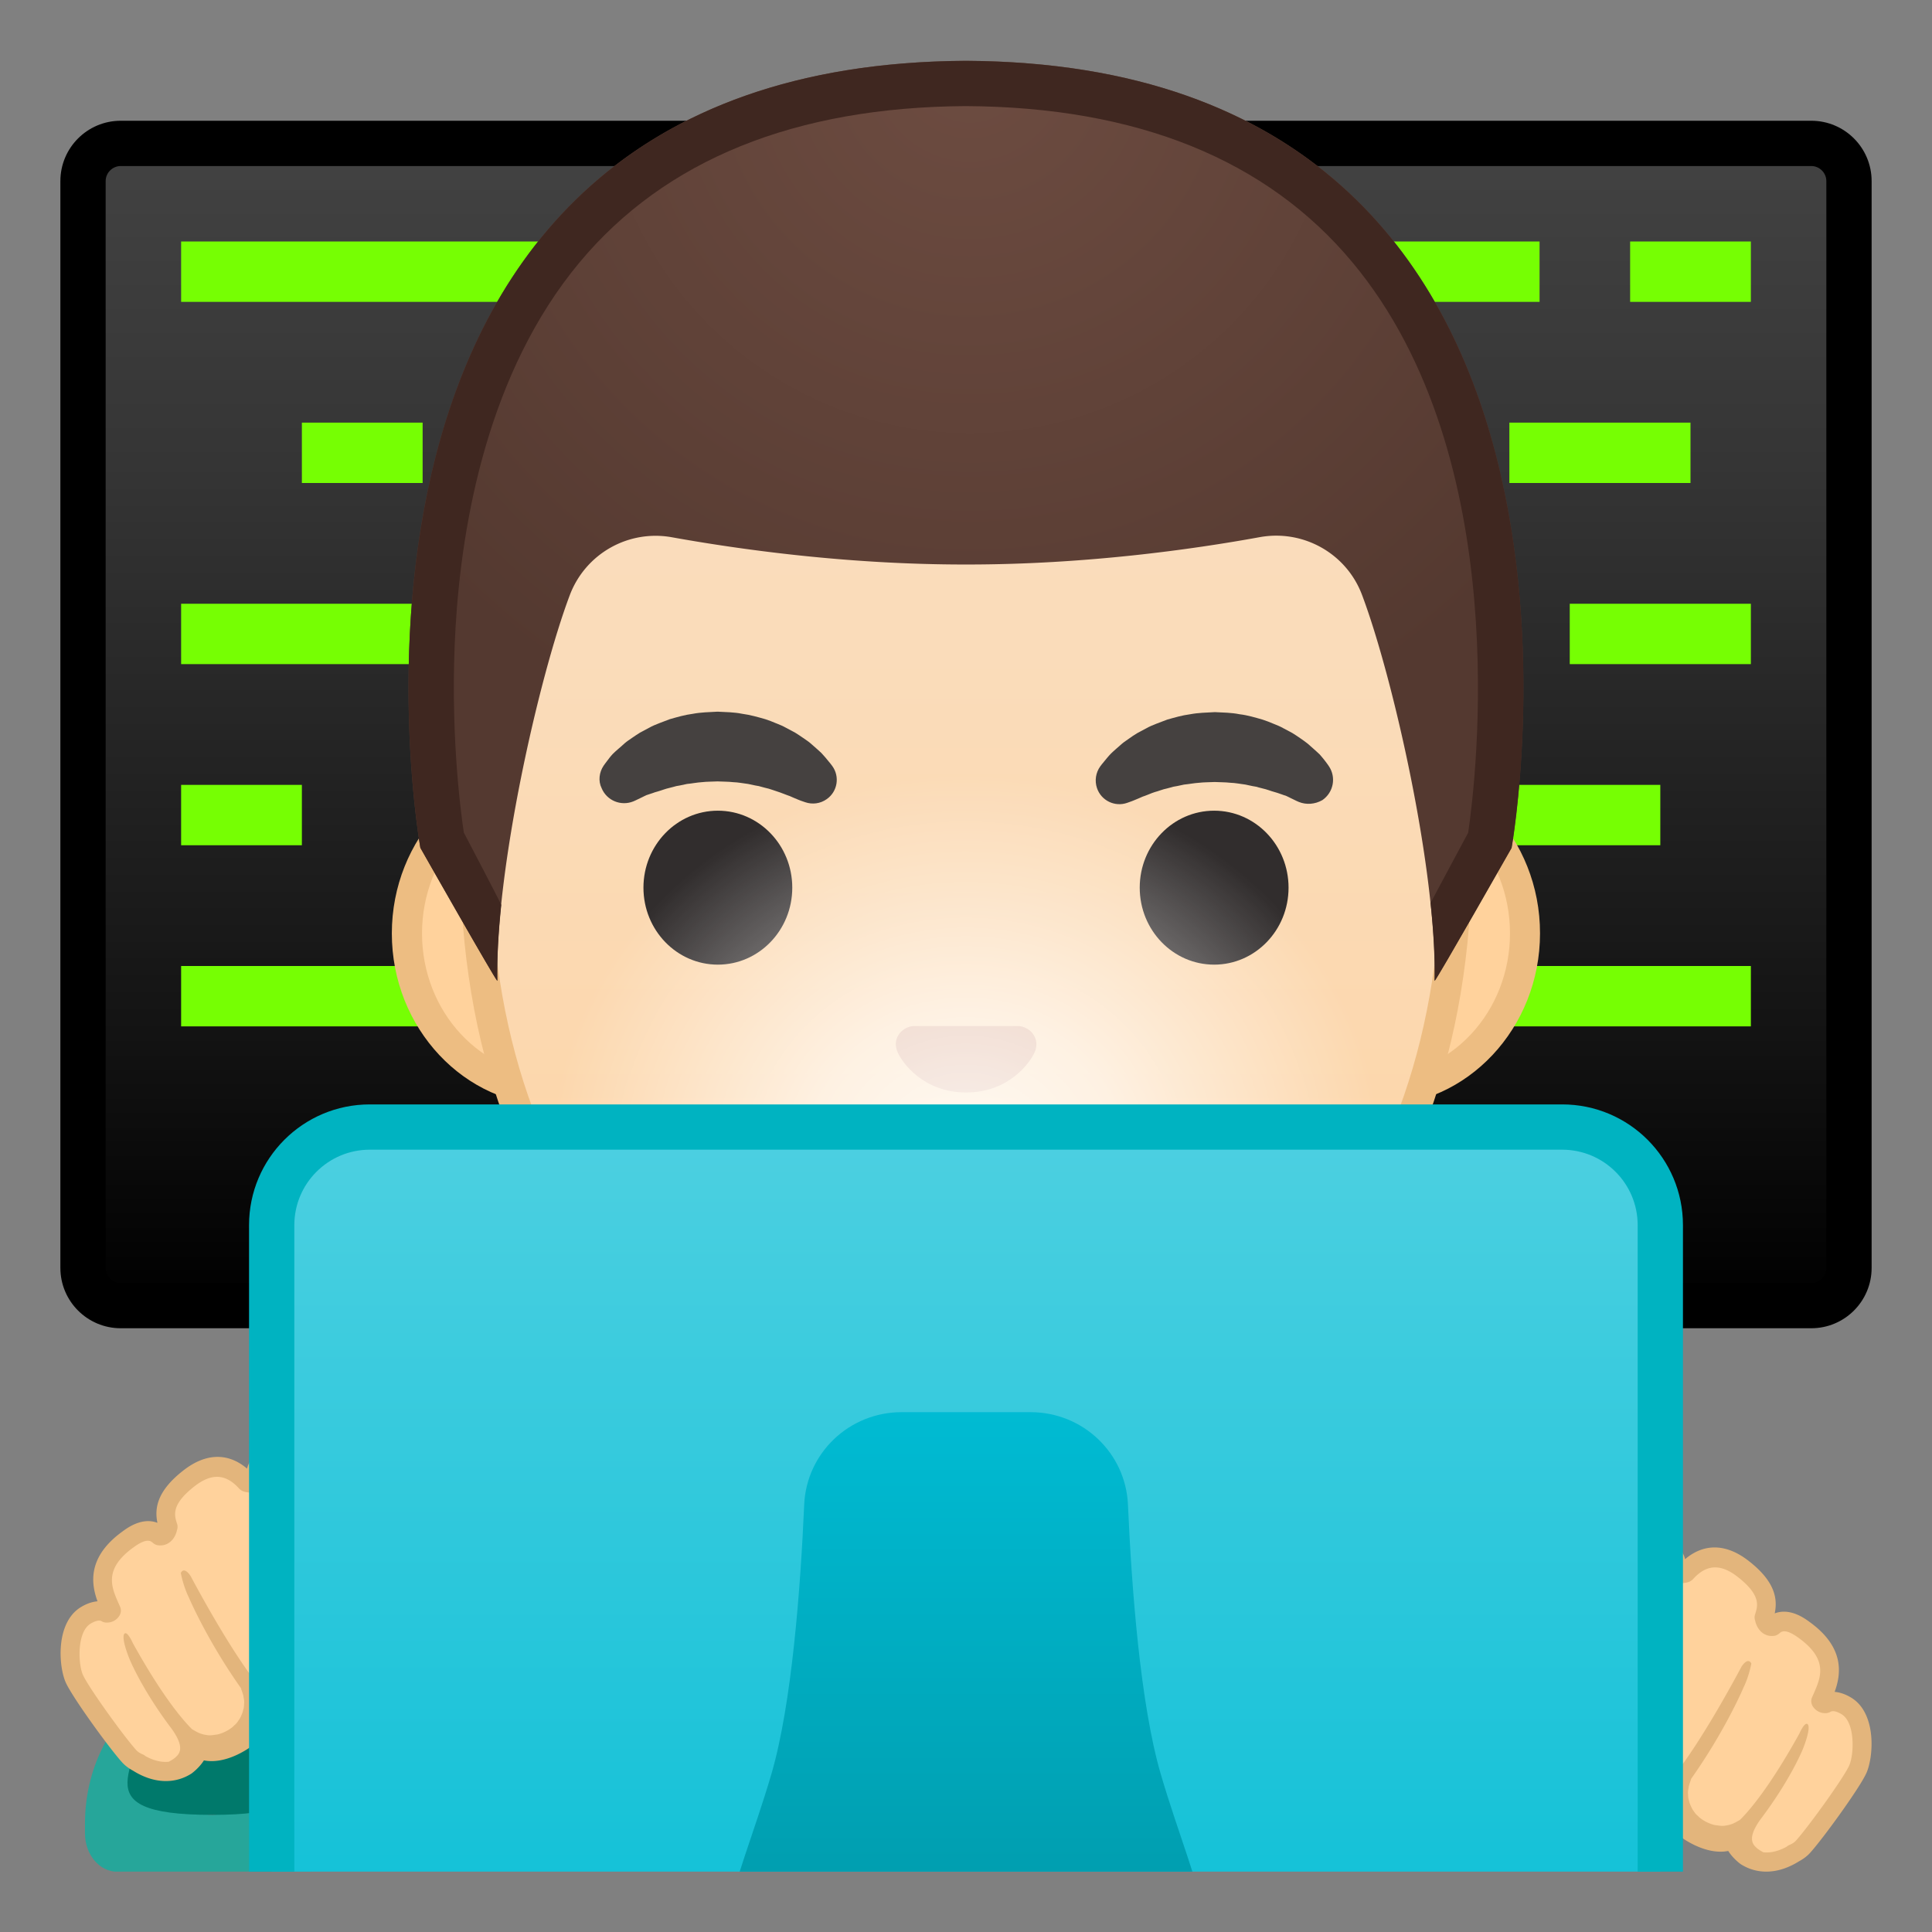 <svg xmlns="http://www.w3.org/2000/svg" xmlns:xlink="http://www.w3.org/1999/xlink" width="42" height="42" preserveAspectRatio="xMidYMid meet" viewBox="0 0 128 128" style="-ms-transform: rotate(360deg); -webkit-transform: rotate(360deg); transform: rotate(360deg);"><rect x="0" y="0" width="128" height="128" fill="#808080" stroke="none"/><defs><path id="IconifyId-1714ac998ea-c2f77a-155" d="M4 4h120v120H4z"/></defs><clipPath id="IconifyId-1714ac998ea-c2f77a-156"><use xlink:href="#IconifyId-1714ac998ea-c2f77a-155"/></clipPath><g clip-path="url(#IconifyId-1714ac998ea-c2f77a-156)"><linearGradient id="IconifyId-1714ac998ea-c2f77a-157" x1="64" x2="64" y1="9.991" y2="86.57" gradientUnits="userSpaceOnUse"><stop stop-color="#424242" offset=".003"/><stop stop-color="#353535" offset=".271"/><stop stop-color="#131313" offset=".764"/><stop offset="1"/></linearGradient><path d="M8 86.5A2.5 2.5 0 0 1 5.5 84V12A2.5 2.5 0 0 1 8 9.5h112a2.5 2.5 0 0 1 2.5 2.5v72a2.5 2.5 0 0 1-2.5 2.5H8z" fill="url(#IconifyId-1714ac998ea-c2f77a-157)"/><path d="M120 11c.55 0 1 .45 1 1v72c0 .55-.45 1-1 1H8c-.55 0-1-.45-1-1V12c0-.55.45-1 1-1h112m0-3H8c-2.21 0-4 1.79-4 4v72c0 2.21 1.79 4 4 4h112c2.21 0 4-1.79 4-4V12c0-2.21-1.79-4-4-4z" fill="#000"/><g fill="#76FF03"><path d="M12 16h24v4H12z"/><path d="M86 16h16v4H86z"/><path d="M108 16h8v4h-8z"/><path d="M20 28h8v4h-8z"/><path d="M12 40h16v4H12z"/><path d="M12 52h8v4h-8z"/><path d="M98 52h12v4H98z"/><path d="M104 40h12v4h-12z"/><path d="M12 64h16v4H12z"/><path d="M96 64h20v4H96z"/><path d="M100 28h12v4h-12z"/></g></g><g clip-path="url(#IconifyId-1714ac998ea-c2f77a-156)"><path d="M36.67 72.26c-5.36 0-9.71-4.67-9.71-10.41s4.36-10.41 9.71-10.41h54.65c5.36 0 9.71 4.67 9.71 10.41s-4.36 10.41-9.71 10.41H36.67z" fill="#FFD29C"/><path d="M91.33 52.43c4.8 0 8.71 4.22 8.71 9.41s-3.91 9.41-8.71 9.41H36.67c-4.8 0-8.71-4.22-8.71-9.41s3.91-9.41 8.71-9.41h54.66m0-2H36.67c-5.89 0-10.71 5.14-10.71 11.41c0 6.28 4.82 11.41 10.71 11.41h54.65c5.89 0 10.71-5.14 10.71-11.41c.01-6.27-4.81-11.41-10.7-11.41z" fill="#EDBD82"/><linearGradient id="IconifyId-1714ac998ea-c2f77a-158" x1="64" x2="64" y1="94.591" y2="12.825" gradientUnits="userSpaceOnUse"><stop stop-color="#FFD29C" offset="0"/><stop stop-color="#FFD39E" offset=".024"/><stop stop-color="#FCD8AF" offset=".316"/><stop stop-color="#FADCBA" offset=".629"/><stop stop-color="#F9DDBD" offset="1"/></linearGradient><path d="M64 95.27c-15.66 0-32.52-12.14-32.52-38.81c0-12.38 3.56-23.79 10.02-32.13c6.04-7.8 14.25-12.27 22.5-12.27s16.45 4.47 22.5 12.27c6.46 8.34 10.02 19.75 10.02 32.13c0 12.09-3.51 22.19-10.14 29.21c-5.86 6.19-13.81 9.6-22.38 9.6z" fill="url(#IconifyId-1714ac998ea-c2f77a-158)"/><path d="M64 13.07c7.94 0 15.85 4.33 21.71 11.88c6.33 8.16 9.81 19.35 9.81 31.52c0 11.83-3.41 21.7-9.87 28.52c-5.67 5.99-13.36 9.29-21.65 9.29s-15.98-3.3-21.65-9.29c-6.46-6.82-9.87-16.69-9.87-28.52c0-12.16 3.49-23.35 9.81-31.52C48.15 17.4 56.06 13.07 64 13.07m0-2c-17.4 0-33.52 18.61-33.52 45.39c0 26.64 16.61 39.81 33.52 39.81S97.52 83.1 97.52 56.46c0-26.78-16.12-45.39-33.52-45.39z" fill="#EDBD82"/><radialGradient id="IconifyId-1714ac998ea-c2f77a-159" cx="47.564" cy="50.217" r="5.957" gradientUnits="userSpaceOnUse"><stop stop-color="#454140" offset=".09"/><stop stop-color="#454140" offset="1"/></radialGradient><path d="M39.99 50.73s.13-.19.38-.51c.07-.08.12-.16.22-.26c.11-.11.23-.22.37-.34s.28-.24.43-.38c.15-.13.31-.23.48-.35c.17-.11.34-.24.53-.35c.19-.1.4-.21.6-.32c.21-.12.43-.21.66-.3s.47-.18.71-.27c.49-.14 1-.29 1.54-.36c.53-.1 1.08-.11 1.63-.14c.55.03 1.09.03 1.63.14c.53.07 1.05.22 1.54.36c.24.08.48.17.71.27c.23.09.45.18.66.3c.21.11.41.22.6.32c.19.11.36.24.53.35c.17.12.33.22.47.34s.27.24.4.35c.12.11.24.21.34.31s.18.21.26.29c.31.36.46.57.46.57c.51.7.35 1.69-.36 2.19c-.43.31-.96.37-1.43.21l-.29-.1s-.19-.07-.49-.2c-.08-.03-.15-.07-.25-.11c-.1-.03-.19-.07-.3-.11c-.21-.08-.44-.17-.7-.25c-.13-.04-.26-.09-.4-.13c-.14-.03-.28-.07-.43-.11l-.22-.06c-.08-.01-.15-.03-.23-.04c-.16-.03-.31-.07-.47-.1c-.33-.04-.66-.11-1-.12c-.34-.04-.69-.03-1.03-.05c-.35.02-.7.01-1.03.05c-.34.02-.67.09-1 .12c-.16.03-.31.07-.47.1c-.08.01-.16.03-.23.04l-.22.06c-.15.04-.29.07-.43.11s-.27.09-.4.13s-.25.08-.37.11c-.1.04-.2.07-.29.1l-.27.09c-.1.04-.2.1-.29.14c-.36.18-.57.27-.57.27c-.83.34-1.77-.05-2.11-.87c-.24-.48-.16-1.06.13-1.49z" fill="url(#IconifyId-1714ac998ea-c2f77a-159)"/><ellipse cx="47.56" cy="58.81" rx="4.93" ry="5.1" fill="#312D2D"/><radialGradient id="IconifyId-1714ac998ea-c2f77a-160" cx="80.436" cy="50.218" r="5.957" gradientUnits="userSpaceOnUse"><stop stop-color="#454140" offset=".09"/><stop stop-color="#454140" offset="1"/></radialGradient><path d="M86.05 53.13s-.22-.09-.57-.27c-.09-.04-.19-.1-.29-.14c-.09-.02-.18-.06-.27-.09s-.19-.07-.29-.1c-.12-.04-.24-.07-.37-.11s-.26-.09-.4-.13s-.28-.07-.43-.11l-.22-.06c-.08-.01-.15-.03-.23-.04c-.16-.03-.31-.07-.47-.1c-.33-.04-.66-.11-1-.12c-.34-.04-.69-.03-1.03-.05c-.35.02-.7.01-1.03.05c-.34.02-.67.09-1 .12c-.16.03-.31.07-.47.1c-.08.01-.16.03-.23.04l-.22.06c-.15.04-.29.08-.43.11c-.14.04-.27.09-.4.13c-.26.07-.49.16-.7.25c-.11.04-.2.08-.3.11c-.09.04-.17.08-.25.11c-.3.13-.49.2-.49.2l-.28.1c-.82.29-1.72-.15-2-.97c-.17-.5-.08-1.03.21-1.44c0 0 .16-.22.46-.57c.08-.09.16-.19.26-.29s.22-.2.34-.31s.26-.23.4-.35s.31-.22.47-.34c.17-.12.34-.24.53-.35c.19-.1.4-.21.6-.32c.21-.12.43-.21.66-.3s.46-.18.71-.27c.49-.14 1-.29 1.54-.36c.53-.1 1.08-.11 1.63-.14c.55.03 1.09.03 1.63.14c.53.06 1.05.22 1.54.36c.24.08.48.17.71.27c.23.09.45.18.66.3c.21.11.41.22.6.32c.19.11.36.24.53.35c.17.12.32.22.48.35c.15.13.3.26.43.38s.26.23.37.34c.09.1.15.18.22.26c.25.31.38.51.38.51c.5.74.31 1.74-.43 2.25c-.49.28-1.07.32-1.56.12z" fill="url(#IconifyId-1714ac998ea-c2f77a-160)"/><ellipse cx="80.44" cy="58.81" rx="4.93" ry="5.1" fill="#312D2D"/><path d="M67.86 68.06c-.11-.04-.21-.07-.32-.08h-7.07c-.11.01-.22.04-.32.08c-.64.26-.99.92-.69 1.63s1.71 2.69 4.55 2.69s4.25-1.99 4.55-2.69c.29-.71-.06-1.37-.7-1.63z" fill="#DBA689"/><path d="M72.42 76.14c-3.19 1.89-13.63 1.89-16.81 0c-1.83-1.09-3.7.58-2.94 2.24c.75 1.63 6.45 5.42 11.37 5.42s10.55-3.79 11.3-5.42c.75-1.66-1.09-3.33-2.92-2.24z" fill="#795548"/><defs><path id="IconifyId-1714ac998ea-c2f77a-161" d="M64 4.03h-.04c-45.43.24-36.12 52.14-36.12 52.14s5.1 8.99 5.1 8.81c-.03-1.41.46-6.89.46-6.89l-2.68-2.92s3.89-25.44 6.79-24.91c4.45.81 26.54 2 26.57 2c7.83 0 14.92-.36 19.37-1.17c2.9-.53 9.64 1.7 10.68 4.45c1.33 3.54 3.13 19.71 3.13 19.71l-2.68 2.83s.49 5.51.46 6.89c0 .18 5.1-8.81 5.1-8.81S109.44 4.27 64 4.03z"/></defs><radialGradient id="IconifyId-1714ac998ea-c2f77a-162" cx="64.26" cy="4.274" r="48.85" gradientUnits="userSpaceOnUse"><stop stop-color="#6D4C41" offset="0"/><stop stop-color="#543930" offset="1"/></radialGradient><path d="M64.02 4.03h-.04c-45.43.24-36.13 52.14-36.13 52.14s5.1 8.99 5.1 8.81c-.16-7.25 2.74-20.09 4.8-25.55a6.075 6.075 0 0 1 6.79-3.83c4.46.8 11.55 1.8 19.38 1.8h.16c7.83 0 14.92-1 19.37-1.81c2.9-.53 5.76 1.08 6.79 3.83c2.06 5.47 4.96 18.3 4.8 25.55c0 .18 5.1-8.81 5.1-8.81s9.31-51.89-36.12-52.13z" fill="url(#IconifyId-1714ac998ea-c2f77a-162)"/><path d="M64.02 4.03h-.04c-45.43.24-36.13 52.14-36.13 52.14s5 8.81 5.1 8.81c-.03-1.48.07-3.2.26-5.03c-.12-.29-2.46-4.75-2.48-4.79c-.24-1.6-.93-6.98-.55-13.56c.41-7.04 2.17-16.96 8.22-24.22c5.67-6.8 14.27-10.28 25.56-10.35H64c11.32.06 19.93 3.54 25.6 10.35c10.81 12.96 8.18 34.33 7.67 37.79c-.02.04-2.46 4.58-2.49 4.65c.2 1.89.31 3.65.27 5.17c.09 0 5.1-8.81 5.1-8.81s9.3-51.91-36.13-52.15z" fill="#3F2720"/></g><radialGradient id="IconifyId-1714ac998ea-c2f77a-163" cx="84.8" cy="71.209" r="27.001" gradientTransform="matrix(0 -.956 1.021 0 -8.719 158.21)" gradientUnits="userSpaceOnUse"><stop stop-color="#fff" stop-opacity=".9" offset="0"/><stop stop-color="#fff" stop-opacity=".8" offset=".123"/><stop stop-color="#fff" stop-opacity=".65" offset=".383"/><stop stop-color="#fff" stop-opacity=".25" offset=".757"/><stop stop-color="#fff" stop-opacity="0" offset="1"/></radialGradient><ellipse cx="64" cy="72.83" rx="30" ry="21.5" clip-path="url(#IconifyId-1714ac998ea-c2f77a-156)" fill="url(#IconifyId-1714ac998ea-c2f77a-163)"/><g clip-path="url(#IconifyId-1714ac998ea-c2f77a-156)"><path d="M18.45 112.37c.01.15.01.3.01.45c0 4.1-1.98 7.42-4.41 7.42c-2.44 0-4.41-3.32-4.41-7.42c0-.15.01-.3.01-.45c-2.41 1.75-4.02 4.87-4.02 8.45v.65c0 1.4.96 2.54 2.15 2.54h12.54c1.19 0 2.15-1.13 2.15-2.54v-.65c0-3.58-1.61-6.71-4.02-8.45z" fill="#26A69A"/><path d="M14.05 120.24c9 0 4.41-3.32 4.41-7.42c0-.15-.01-.3-.01-.45c-1.28-.93-2.79-1.48-4.4-1.48c-1.62 0-3.12.55-4.4 1.48c-.01.15-.01.3-.01.45c-.01 4.1-4.64 7.42 4.41 7.42z" fill="#00796B"/></g><g clip-path="url(#IconifyId-1714ac998ea-c2f77a-156)"><path d="M27.98 106.8c-.11-2.84-2.23-8.7-5-9.19a.592.592 0 0 1-.41-.25c-.44-.67-1.85-2.47-4.43-1.05c-.96.53-1.3 1-1.14 1.68c-.12.14-.34.31-.66.18c-1.04-1.16-2.32-1.4-3.81-.24c-1.69 1.32-1.69 2.26-1.38 3.19l-.01.01s-.08.65-.56.59c-.51-.44-1.13-.44-2.09.26c-2.6 1.88-1.53 3.66-1.09 4.71c-.06.1-.16.17-.32.16c-.34-.18-.77-.18-1.35.15c-1.38.79-1.18 3.39-.79 4.24c.43.93 2.8 4.19 3.62 5.11c.19.21.42.36.67.46a.689.689 0 0 1-.08-.03c.71.44 1.95.97 3.16.22c0 0 .77-.56.84-1.15c1.31.73 3.12-.63 3.12-.63c.85-.65 1.07-1.38 1.04-2.01c.43.26.9.36 1.35.37c1.36.04 2.61-.76 2.61-.76c1.95-1.11 2.34-2.27 2.33-3.04c1.01.63 2.26.16 2.26.16c2.19-.99 2.12-3.14 2.12-3.14z" fill="#FFD29C"/><path d="M28.62 106.78c-.12-3.05-2.36-9.23-5.51-9.77c-1.25-1.91-3.22-2.38-5.27-1.26c-.62.34-1.3.81-1.47 1.55c-1.26-1.07-2.74-1.04-4.22.12c-1.75 1.36-1.92 2.51-1.72 3.47c-1-.38-1.96.31-2.31.57c-2.36 1.7-2.08 3.48-1.66 4.63c-.33.03-.68.14-1.04.35c-1.78 1.01-1.54 4.01-1.05 5.06c.47 1.01 2.86 4.31 3.72 5.26c.19.21.43.39.7.54c.01 0 .01.01.02.01c.73.46 1.47.69 2.18.69c.59 0 1.17-.16 1.7-.5c.11-.08.53-.41.82-.87c1.5.3 3.07-.87 3.14-.93c.68-.52 1.02-1.09 1.18-1.61c.26.07.53.1.82.11c1.52.03 2.91-.83 2.94-.85c1.59-.9 2.27-1.88 2.52-2.71c1 .23 1.93-.11 2.01-.14c2.55-1.13 2.51-3.62 2.5-3.72zm-2.7 1.52c-.79.59-1.5.68-2.08.44c-.57-.47-1.08-1.42-1.08-1.42c-2.25-4.13-3.8-6.2-3.8-6.2c-.15-.18-.48-.75-.95-1.04c-.59-.36-.42.28-.42.28c2.62 4.08 4.21 7.34 4.21 7.34c.68 1.24.56 2.11.36 2.6c-.22.59-1.53 1.43-1.53 1.43c-2.64 1.58-3.86-.53-3.86-.53s-1.55-1.94-4.14-6.78c0 0-.41-.67-.65-.21c0 0 .14.82.52 1.6c0 0 1.18 2.8 3.46 6.03c.02.05.03.1.05.15c.04.11.08.23.11.34c.01.04.01.08.02.13c.02.11.04.22.04.33c0 .04-.01.07-.01.1c0 .11-.01.21-.03.31l-.03.09c-.02.1-.05.2-.09.29c-.01.03-.03.06-.04.09c-.04.09-.08.17-.13.25c-.02.03-.05.06-.07.1c-.05.07-.09.13-.15.19c-.04.04-.09.08-.13.12s-.08.08-.13.12a2.55 2.55 0 0 1-.91.45c-.06.02-.12.02-.18.03c-.14.02-.27.04-.4.04c-.06 0-.13-.01-.19-.02c-.12-.02-.24-.04-.35-.08c-.05-.02-.11-.03-.16-.06c-.12-.05-.24-.12-.36-.19c-.03-.02-.06-.03-.09-.05c-.59-.58-1.95-2.14-3.93-5.71c0 0-.39-.9-.58-.59c0 0-.2.24.35 1.62c0 0 .79 1.98 2.79 4.63c.73 1.01.66 1.5.37 1.81c-.02.02-.05.04-.07.07c-.14.13-.31.23-.48.32c-.56.06-1.1-.13-1.54-.37a.615.615 0 0 0-.19-.12c-.19-.08-.34-.18-.44-.3c-.85-.95-3.13-4.12-3.51-4.95c-.33-.72-.42-2.88.52-3.42c.48-.28.67-.18.73-.14c.08.05.18.07.27.08c.37.02.71-.15.9-.47c.1-.17.12-.38.04-.57l-.12-.27c-.46-1.05-.98-2.24 1-3.67c.89-.65 1.15-.43 1.3-.29c.1.08.22.14.34.15c.69.08 1.13-.44 1.25-1.02a.64.64 0 0 0 0-.41c-.18-.56-.41-1.26 1.17-2.49c1.12-.87 2.06-.82 2.94.16c.07.07.15.13.24.17c.51.2 1.02.07 1.39-.36c.13-.16.18-.36.13-.56c-.05-.19-.11-.46.82-.97c1.48-.81 2.69-.53 3.59.84c.18.28.48.46.83.53c.11.02.22.06.33.1c1.13 1.8 2.32 4.06 2.84 5.05c.98 1.8 1.62 3.59-.09 4.88z" fill="#E3B57C"/></g><g clip-path="url(#IconifyId-1714ac998ea-c2f77a-156)"><path d="M100.03 112.8c.11-2.84 2.23-8.7 5-9.19c.17-.03.32-.11.41-.25c.44-.67 1.85-2.47 4.43-1.05c.96.53 1.3 1 1.14 1.68c.12.14.34.31.66.18c1.04-1.16 2.32-1.4 3.81-.24c1.69 1.32 1.69 2.26 1.38 3.19l.01.01s.08.65.56.59c.51-.44 1.13-.44 2.09.26c2.6 1.88 1.53 3.66 1.09 4.71c.06.1.16.17.32.16c.34-.18.77-.18 1.35.15c1.38.79 1.18 3.39.79 4.24c-.43.93-2.8 4.19-3.62 5.11c-.19.21-.42.36-.67.46c.03-.01.06-.02.08-.03c-.71.44-1.95.97-3.16.22c0 0-.77-.56-.84-1.15c-1.31.73-3.12-.63-3.12-.63c-.85-.65-1.07-1.38-1.04-2.01c-.43.26-.9.36-1.35.37c-1.36.04-2.61-.76-2.61-.76c-1.95-1.11-2.34-2.27-2.33-3.04c-1.01.63-2.26.16-2.26.16c-2.19-.99-2.12-3.14-2.12-3.14z" fill="#FFD29C"/><path d="M99.39 112.78c.12-3.05 2.36-9.23 5.51-9.77c1.25-1.91 3.22-2.38 5.27-1.26c.62.34 1.3.81 1.47 1.55c1.26-1.07 2.74-1.04 4.22.12c1.75 1.36 1.92 2.51 1.72 3.47c1-.38 1.96.31 2.31.57c2.36 1.7 2.08 3.48 1.66 4.63c.33.03.68.14 1.04.35c1.78 1.01 1.54 4.01 1.05 5.06c-.47 1.01-2.86 4.31-3.72 5.26c-.19.21-.43.39-.7.54c-.01 0-.01.01-.02.01c-.73.46-1.47.69-2.18.69c-.59 0-1.17-.16-1.7-.5c-.11-.08-.53-.41-.82-.87c-1.5.3-3.07-.87-3.14-.93c-.68-.52-1.02-1.09-1.18-1.61c-.26.07-.53.1-.82.11c-1.52.03-2.91-.83-2.94-.85c-1.59-.9-2.27-1.88-2.52-2.71c-1 .23-1.93-.11-2.01-.14c-2.55-1.13-2.5-3.62-2.5-3.72zm2.7 1.52c.79.59 1.5.68 2.08.44c.57-.47 1.08-1.42 1.08-1.42c2.25-4.13 3.8-6.2 3.8-6.2c.15-.18.48-.75.95-1.04c.59-.36.42.28.42.28c-2.62 4.08-4.21 7.34-4.21 7.34c-.68 1.24-.56 2.11-.36 2.6c.22.59 1.53 1.43 1.53 1.43c2.64 1.58 3.86-.53 3.86-.53s1.55-1.94 4.14-6.78c0 0 .41-.67.65-.21c0 0-.14.82-.52 1.6c0 0-1.18 2.8-3.46 6.03c-.02.05-.03.1-.05.15c-.04.11-.08.23-.11.34c-.01.04-.01.08-.02.13c-.02.11-.04.22-.04.33c0 .04.01.07.01.1c0 .11.01.21.03.31l.03.09c.02.1.05.2.09.29c.01.03.03.06.04.09c.04.09.08.17.13.25c.02.03.05.06.07.1c.05.07.09.13.15.19c.04.04.09.08.13.12s.08.08.13.12a2.55 2.55 0 0 0 .91.45c.06.02.12.02.18.03c.14.02.27.04.4.04c.06 0 .13-.01.19-.02c.12-.02.24-.04.35-.08c.05-.02.11-.03.16-.06c.12-.05.24-.12.36-.19c.03-.02.06-.03.09-.05c.59-.58 1.95-2.14 3.93-5.71c0 0 .39-.9.58-.59c0 0 .2.24-.35 1.62c0 0-.79 1.98-2.79 4.63c-.73 1.01-.66 1.5-.37 1.81c.02.02.05.04.07.07c.14.13.31.23.48.32c.56.06 1.1-.13 1.54-.37c.05-.05.12-.09.19-.12c.19-.08.34-.18.44-.3c.85-.95 3.13-4.12 3.51-4.95c.33-.72.42-2.88-.52-3.42c-.48-.28-.67-.18-.73-.14a.65.65 0 0 1-.27.08a.965.965 0 0 1-.9-.47a.635.635 0 0 1-.04-.57l.12-.27c.46-1.05.98-2.24-1-3.67c-.89-.65-1.15-.43-1.3-.29c-.1.08-.22.14-.34.15c-.69.08-1.13-.44-1.25-1.02a.64.64 0 0 1 0-.41c.18-.56.41-1.26-1.17-2.49c-1.12-.87-2.06-.82-2.94.16c-.07.07-.15.13-.24.17c-.51.2-1.02.07-1.39-.36a.632.632 0 0 1-.13-.56c.05-.19.11-.46-.82-.97c-1.48-.81-2.69-.53-3.59.84c-.18.28-.48.46-.83.53c-.11.02-.22.06-.33.1c-1.13 1.8-2.32 4.06-2.84 5.05c-.98 1.8-1.61 3.59.09 4.88z" fill="#E3B57C"/></g><g clip-path="url(#IconifyId-1714ac998ea-c2f77a-156)"><linearGradient id="IconifyId-1714ac998ea-c2f77a-164" x1="64" x2="64" y1="74.526" y2="142.94" gradientUnits="userSpaceOnUse"><stop stop-color="#4DD0E1" offset="0"/><stop stop-color="#00BCD4" offset="1"/></linearGradient><path d="M24.5 142.5c-3.58 0-6.5-2.92-6.5-6.5V81.17c0-3.58 2.92-6.5 6.5-6.5h79c3.58 0 6.5 2.92 6.5 6.5V136c0 3.58-2.92 6.5-6.5 6.5h-79z" fill="url(#IconifyId-1714ac998ea-c2f77a-164)"/><path d="M103.5 76.17c2.76 0 5 2.24 5 5V136c0 2.76-2.24 5-5 5h-79c-2.76 0-5-2.24-5-5V81.17c0-2.76 2.24-5 5-5h79m0-3h-79c-4.42 0-8 3.58-8 8V136c0 4.42 3.58 8 8 8h79c4.42 0 8-3.58 8-8V81.17c0-4.42-3.58-8-8-8z" fill="#00B3C1"/></g><linearGradient id="IconifyId-1714ac998ea-c2f77a-165" x1="64" x2="64" y1="92.596" y2="131.87" gradientUnits="userSpaceOnUse"><stop stop-color="#00BCD4" offset="0"/><stop stop-color="#0097A7" offset="1"/></linearGradient><path d="M76.91 117.56c-1.37-4.66-1.94-12.44-2.18-17.87c-.15-3.43-2.99-6.13-6.45-6.13h-8.55c-3.46 0-6.3 2.7-6.45 6.13c-.24 5.44-.81 13.21-2.18 17.87c-2.27 7.72-5.81 13.99.34 13.99h25.13c6.15 0 2.6-6.27.34-13.99z" clip-path="url(#IconifyId-1714ac998ea-c2f77a-156)" fill="url(#IconifyId-1714ac998ea-c2f77a-165)"/><rect x="0" y="0" width="128" height="128" fill="rgba(0, 0, 0, 0)" /></svg>
